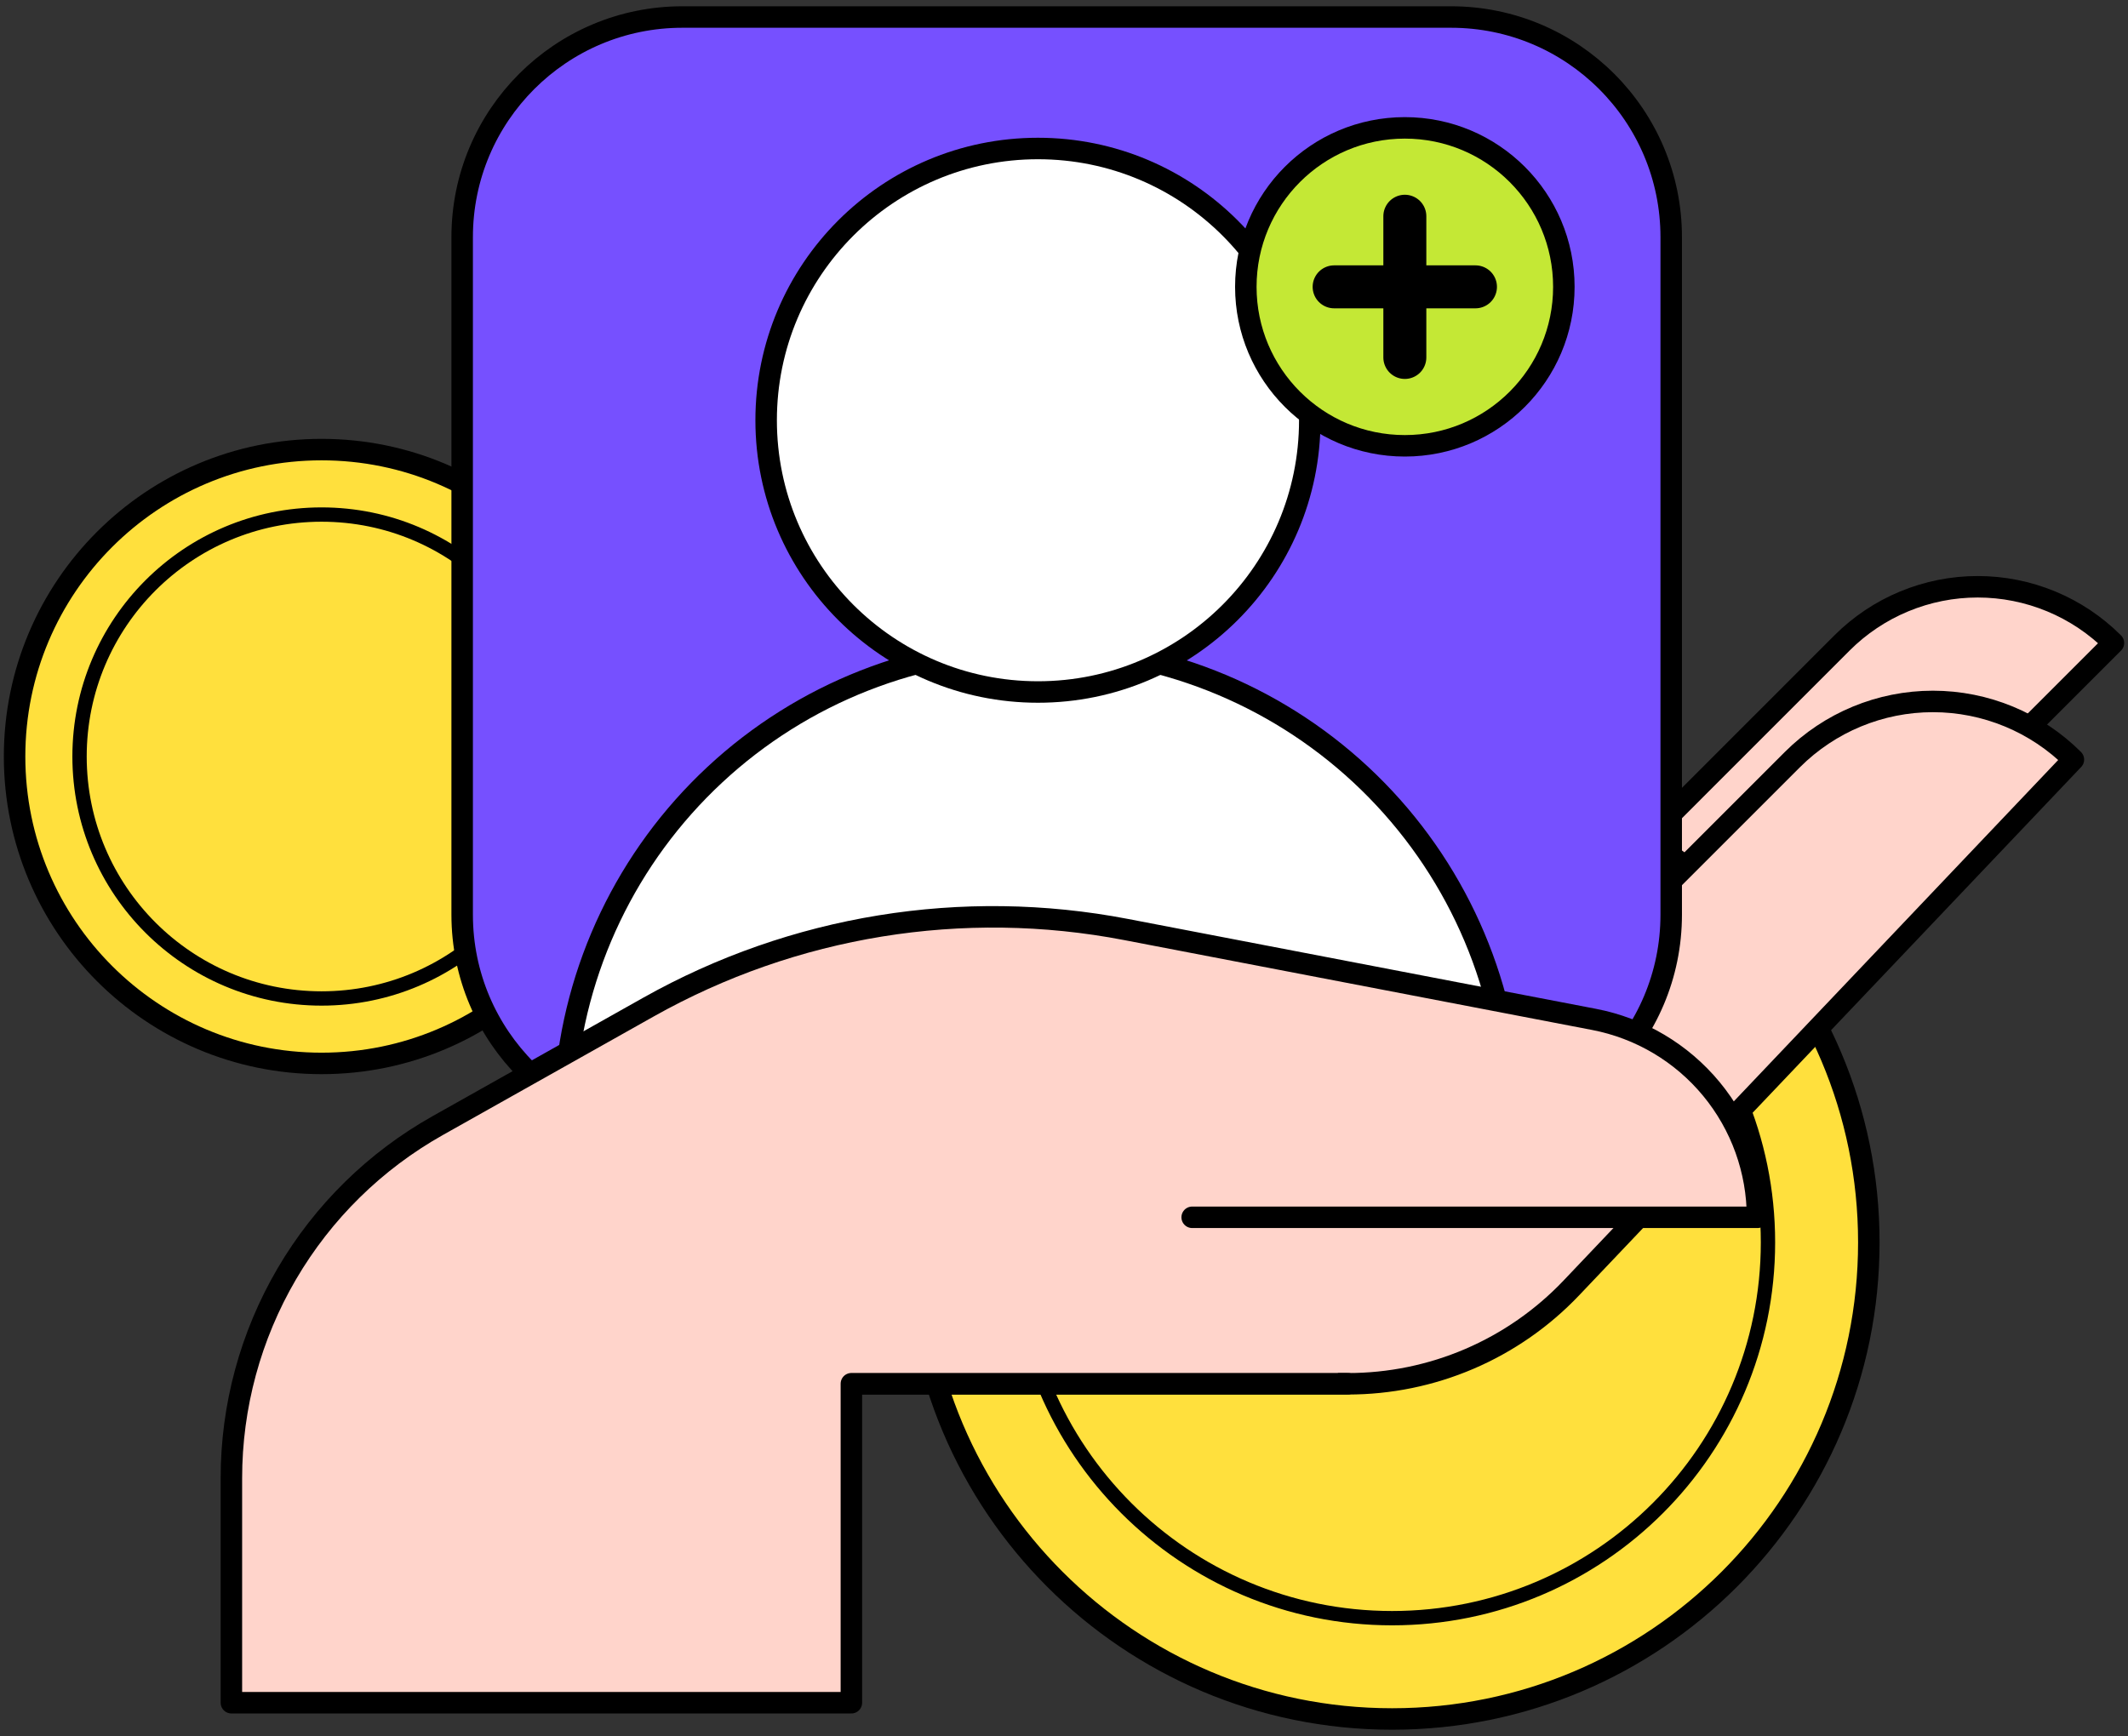 <svg width="250" height="204" viewBox="0 0 250 204" fill="none" xmlns="http://www.w3.org/2000/svg">
<rect x="0" y="0" width="250" height="204" fill="#333333" stroke="none"/>
<g id="Group 1312321200">
<g id="Vector">
<path d="M238.451 85.397L248.288 75.56C246.194 73.465 243.709 71.803 240.973 70.67C238.237 69.536 235.304 68.952 232.342 68.952C229.381 68.952 226.448 69.536 223.712 70.67C220.976 71.803 218.49 73.465 216.396 75.56L163.561 128.413L187.618 129.49L238.476 85.397" fill="#FFD4CB"/>
<path d="M238.451 85.397L248.288 75.56C246.194 73.465 243.709 71.803 240.973 70.67C238.237 69.536 235.304 68.952 232.342 68.952C229.381 68.952 226.448 69.536 223.712 70.67C220.976 71.803 218.49 73.465 216.396 75.56L163.561 128.413L187.618 129.49L238.476 85.397" stroke="black" stroke-width="2.524" stroke-linecap="round" stroke-linejoin="round"/>
</g>
<path id="Vector_2" d="M163.544 202C194.477 202 219.552 176.924 219.552 145.992C219.552 115.059 194.477 89.983 163.544 89.983C132.612 89.983 107.536 115.059 107.536 145.992C107.536 176.924 132.612 202 163.544 202Z" fill="#FFE03D" stroke="black" stroke-width="2.524" stroke-miterlimit="10" stroke-linecap="round"/>
<path id="Vector_3" d="M163.544 190.153C187.933 190.153 207.704 170.381 207.704 145.992C207.704 121.603 187.933 101.832 163.544 101.832C139.155 101.832 119.384 121.603 119.384 145.992C119.384 170.381 139.155 190.153 163.544 190.153Z" stroke="black" stroke-width="1.683" stroke-miterlimit="10" stroke-linecap="round"/>
<path id="Vector_4" d="M37.778 124.964C57.697 124.964 73.844 108.817 73.844 88.898C73.844 68.98 57.697 52.833 37.778 52.833C17.86 52.833 1.713 68.98 1.713 88.898C1.713 108.817 17.86 124.964 37.778 124.964Z" fill="#FFE03D" stroke="black" stroke-width="2.524" stroke-miterlimit="10" stroke-linecap="round"/>
<path id="Vector_5" d="M37.778 117.332C53.481 117.332 66.211 104.602 66.211 88.899C66.211 73.196 53.481 60.466 37.778 60.466C22.075 60.466 9.345 73.196 9.345 88.899C9.345 104.602 22.075 117.332 37.778 117.332Z" stroke="black" stroke-width="1.683" stroke-miterlimit="10" stroke-linecap="round"/>
<g id="Vector_6">
<path d="M89.512 162.611H158.335C163.248 162.615 168.11 161.619 172.625 159.684C177.14 157.748 181.214 154.913 184.598 151.352L243.585 89.26C239.206 84.885 233.269 82.427 227.079 82.427C220.889 82.427 214.953 84.885 210.574 89.26L180.71 119.124" fill="#FFD4CB"/>
<path d="M89.512 162.611H158.335C163.248 162.615 168.11 161.619 172.625 159.684C177.14 157.748 181.214 154.913 184.598 151.352L243.585 89.26C239.206 84.885 233.269 82.427 227.079 82.427C220.889 82.427 214.953 84.885 210.574 89.26L180.71 119.124" stroke="black" stroke-width="2.524" stroke-linecap="round" stroke-linejoin="round"/>
</g>
<path id="Vector_7" d="M170.469 2H80.163C65.877 2 54.296 13.581 54.296 27.867V107.487C54.296 121.772 65.877 133.353 80.163 133.353H170.469C184.755 133.353 196.336 121.772 196.336 107.487V27.867C196.336 13.581 184.755 2 170.469 2Z" fill="#7650FF" stroke="black" stroke-width="2.524" stroke-miterlimit="10"/>
<path id="Vector_8" d="M177.463 127.809C176.46 113.766 170.173 100.625 159.867 91.033C149.562 81.441 136.004 76.111 121.926 76.117C107.847 76.111 94.289 81.441 83.984 91.033C73.678 100.625 67.391 113.766 66.389 127.809H177.463Z" fill="white" stroke="black" stroke-width="2.524" stroke-linecap="round" stroke-linejoin="round"/>
<path id="Vector_9" d="M121.942 81.318C139.578 81.318 153.875 67.02 153.875 49.384C153.875 31.747 139.578 17.45 121.942 17.45C104.305 17.45 90.008 31.747 90.008 49.384C90.008 67.02 104.305 81.318 121.942 81.318Z" fill="white" stroke="black" stroke-width="2.524" stroke-linecap="round" stroke-linejoin="round"/>
<g id="Vector_10">
<path d="M140.058 143.047H206.475C206.476 137.541 204.559 132.208 201.053 127.963C197.547 123.718 192.671 120.828 187.264 119.789L132.291 109.228C113.095 105.534 93.211 108.766 76.174 118.35L51.426 132.268C44.072 136.401 37.949 142.417 33.689 149.699C29.428 156.981 27.183 165.265 27.184 173.702V200.09H100.021V162.603H158.352" fill="#FFD4CB"/>
<path d="M140.058 143.047H206.475C206.476 137.541 204.559 132.208 201.053 127.963C197.547 123.718 192.671 120.828 187.264 119.789L132.291 109.228C113.095 105.534 93.211 108.766 76.174 118.35L51.426 132.268C44.072 136.401 37.949 142.417 33.689 149.699C29.428 156.981 27.183 165.265 27.184 173.702V200.09H100.021V162.603H158.352" stroke="black" stroke-width="2.524" stroke-linecap="round" stroke-linejoin="round"/>
</g>
<path id="Vector_11" d="M165.042 52.388C175.359 52.388 183.723 44.024 183.723 33.707C183.723 23.39 175.359 15.026 165.042 15.026C154.725 15.026 146.361 23.39 146.361 33.707C146.361 44.024 154.725 52.388 165.042 52.388Z" fill="#C4E835" stroke="black" stroke-width="2.524" stroke-miterlimit="10"/>
<path id="Vector_12" d="M156.736 33.707H173.339" stroke="black" stroke-width="5.049" stroke-miterlimit="10" stroke-linecap="round"/>
<path id="Vector_13" d="M165.042 25.41V42.004" stroke="black" stroke-width="5.049" stroke-miterlimit="10" stroke-linecap="round"/>
</g>
</svg>
